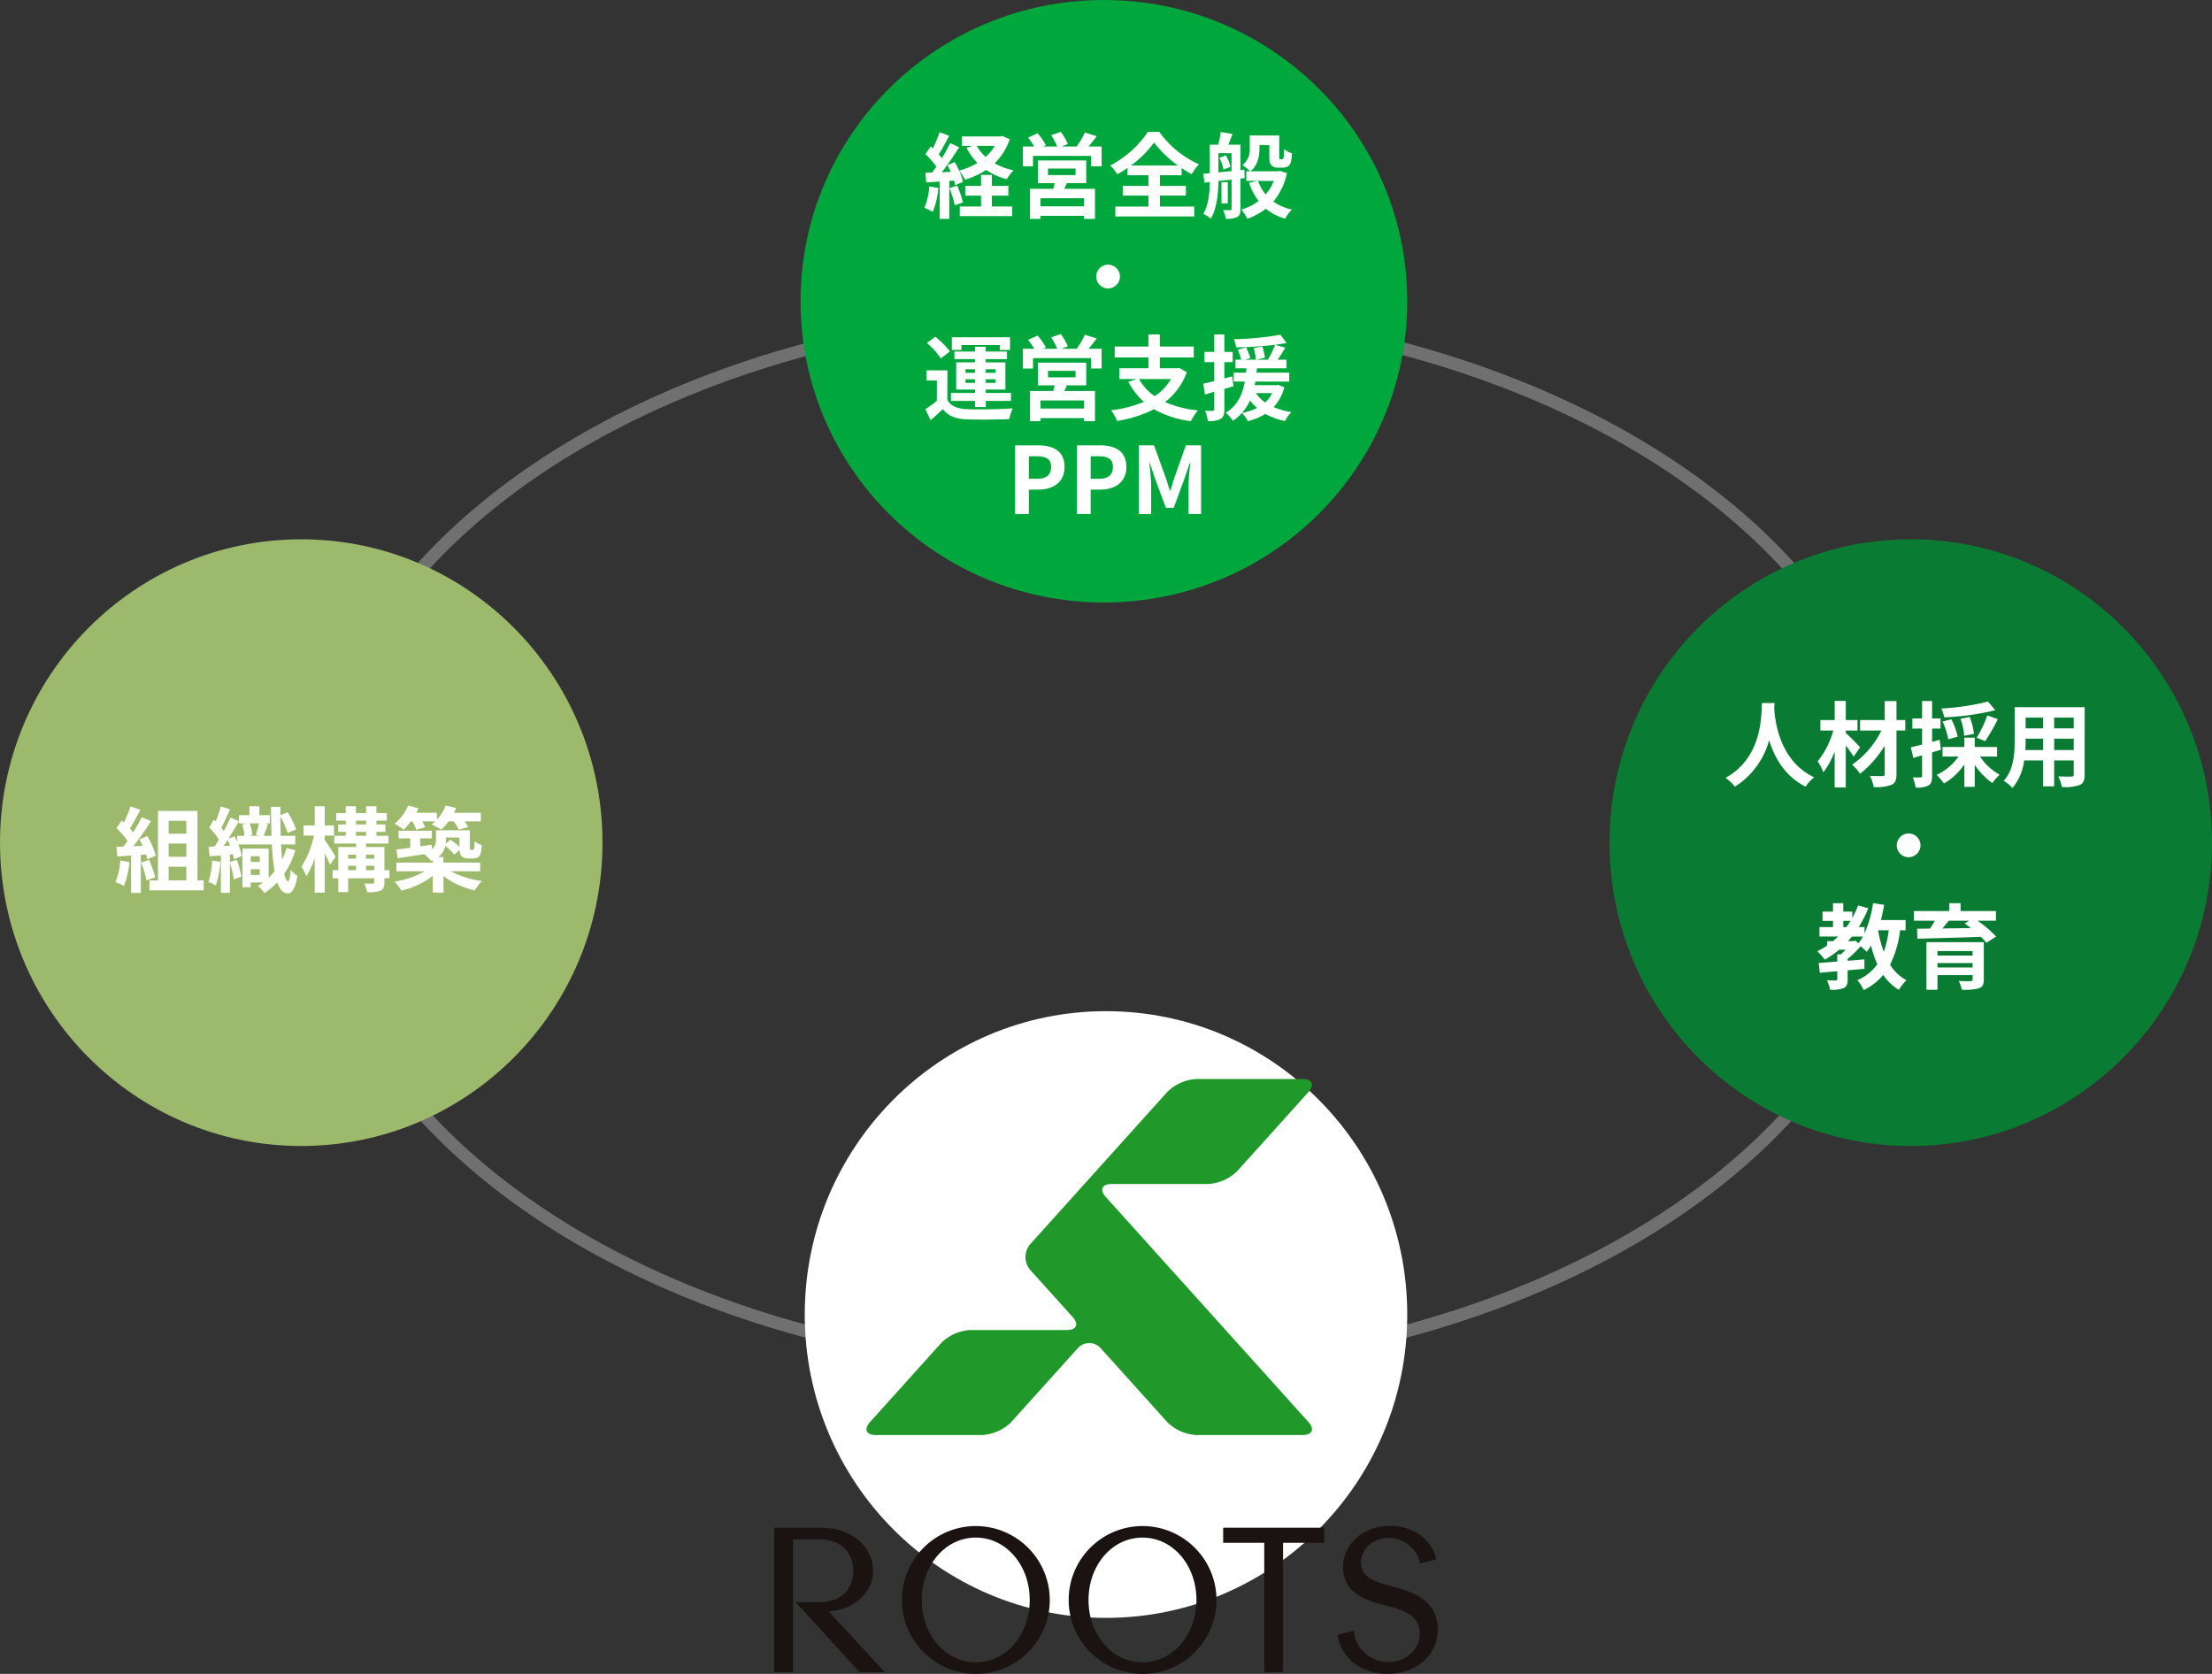 <?xml version="1.0" encoding="UTF-8"?>
<svg xmlns="http://www.w3.org/2000/svg" width="525" height="397.29" viewBox="0 0 525 397.29">
  <rect x="0" y="0" width="525" height="397.29" fill="#333333" stroke="none"/>
  <defs>
    <style>
      .cls-1, .cls-9 {
        fill: none;
      }

      .cls-1 {
        stroke: #707070;
        stroke-width: 3px;
      }

      .cls-2 {
        fill: #00a73c;
      }

      .cls-3 {
        fill: #fff;
      }

      .cls-4 {
        fill: #9cb96c;
      }

      .cls-5 {
        fill: #097b32;
      }

      .cls-6 {
        fill: #20992a;
      }

      .cls-7 {
        fill: #1a1311;
      }

      .cls-8 {
        stroke: none;
      }
    </style>
  </defs>
  <g id="グループ_1155" data-name="グループ 1155" transform="translate(-93 -392)">
    <g id="グループ_52" data-name="グループ 52" transform="translate(-704.992 -441.527)">
      <g id="楕円形_17" data-name="楕円形 17" class="cls-1" transform="translate(869.646 905.757)">
        <ellipse class="cls-8" cx="190.85" cy="127.233" rx="190.85" ry="127.233"></ellipse>
        <ellipse class="cls-9" cx="190.85" cy="127.233" rx="189.35" ry="125.733"></ellipse>
      </g>
      <ellipse id="楕円形_14" data-name="楕円形 14" class="cls-2" cx="72" cy="71.5" rx="72" ry="71.5" transform="translate(987.992 833.527)"></ellipse>
      <path id="パス_1749" data-name="パス 1749" class="cls-3" d="M-42.438-5.764A16,16,0,0,1-43.6-.66a12.931,12.931,0,0,1,2,.946,20.34,20.34,0,0,0,1.32-5.676Zm4.774.4a26.031,26.031,0,0,1,1.276,4.092l1.936-.7a24.255,24.255,0,0,0-1.364-3.96Zm10.076,1.8h3.916v-2.31h-3.916V-8.492h-2.574v2.618H-33.9v2.31h3.74V-.99H-35.2V1.3h12.43V-.99h-4.818Zm.682-11.814a11.125,11.125,0,0,1-2.156,2.618,9.965,9.965,0,0,1-2.112-2.618Zm1.782-2.354-.462.11h-9.108v2.244h2.508l-1.408.462A14.261,14.261,0,0,0-31-11.33,16.866,16.866,0,0,1-35.376-9.5a21.692,21.692,0,0,0-1.012-2.024l-1.738.726c.264.484.528,1.034.77,1.584l-2.112.088c1.386-1.782,2.9-4,4.114-5.918l-2.134-.99a39.9,39.9,0,0,1-1.958,3.564c-.22-.264-.462-.572-.748-.88.792-1.232,1.672-2.926,2.464-4.422L-40-18.612A27.888,27.888,0,0,1-41.6-14.784c-.176-.154-.352-.308-.506-.44l-1.254,1.782a21.589,21.589,0,0,1,2.6,2.992c-.352.506-.7.99-1.034,1.408l-1.584.066.22,2.266,3.19-.2V1.936h2.266v-9l1.122-.088A10.548,10.548,0,0,1-36.3-6.028l1.848-.836a13.134,13.134,0,0,0-.9-2.6,10.256,10.256,0,0,1,1.386,2.112,19.727,19.727,0,0,0,5.016-2.31,16.117,16.117,0,0,0,4.906,2.2A10.508,10.508,0,0,1-22.44-9.57a15.7,15.7,0,0,1-4.51-1.672,13.964,13.964,0,0,0,3.586-5.7Zm19.4,16.7H-16.038V-2.948H-5.72Zm-8.536-8.954h6.534v1.54h-6.534Zm9.064,3.454v-5.39H-16.676v5.39h4c-.088.44-.22.9-.33,1.342h-5.522v7.15h2.486V1.232H-5.72v.726h2.6v-7.15h-7.282c.2-.418.4-.858.572-1.342Zm.572-8.69C-4-15.95-3.344-16.83-2.706-17.666l-2.816-.88A16.454,16.454,0,0,1-7.48-15.224h-3.608l1.54-.572a14.8,14.8,0,0,0-1.672-2.9l-2.288.77a17.961,17.961,0,0,1,1.43,2.706h-3.388l.7-.308a14.2,14.2,0,0,0-1.958-2.816l-2.266.99a17.364,17.364,0,0,1,1.452,2.134h-2.684v4.686h2.4V-13H-4.07v2.464h2.53v-4.686Zm10.032,4.51a25.345,25.345,0,0,0,5.5-5.456,26.513,26.513,0,0,0,5.676,5.456ZM12.3-3.586h6.16V-5.874H12.3V-8.4h5.148V-10.12a27.89,27.89,0,0,0,2.376,1.474A12.747,12.747,0,0,1,21.56-11a23.251,23.251,0,0,1-9.416-7.7H9.438A24.008,24.008,0,0,1,.506-10.736a9.666,9.666,0,0,1,1.65,2.112A28.149,28.149,0,0,0,4.6-10.142V-8.4H9.57v2.53H3.476v2.288H9.57V-.968H1.716V1.386H20.438V-.968H12.3Zm14.1-8.932a9.19,9.19,0,0,1,.99,2.772l1.65-.66a8.542,8.542,0,0,0-1.122-2.728Zm-.22-1.122H29.3v4.246c-1.078.11-2.134.22-3.124.308Zm6.226,5.918-.066-2-.924.11v-6.05H28.534c.308-.748.66-1.65.99-2.552l-2.794-.44a22.457,22.457,0,0,1-.594,2.992h-2v6.776l-1.54.132.264,2.09L24.134-6.8C24.09-4.29,23.87-1.342,22.594.748a8.076,8.076,0,0,1,1.76,1.144C25.828-.462,26.136-4.136,26.18-7.04L29.3-7.37V-.462c0,.264-.066.352-.33.352-.22,0-.946,0-1.65-.022a7.8,7.8,0,0,1,.616,2.046,5.5,5.5,0,0,0,2.684-.4c.638-.374.792-.946.792-1.936V-7.612Zm-4,.968h-1.5v5.016h1.5Zm10.912-.308A10.522,10.522,0,0,1,37.378-3.85a11.211,11.211,0,0,1-1.8-3.212Zm1.474-2.376-.418.088h-6.6c1.8-1.408,2.156-3.7,2.156-5.566v-.66h2.332v2.618c0,1.364.154,1.848.506,2.2a2.08,2.08,0,0,0,1.474.55h1.144a2.62,2.62,0,0,0,1.188-.264,1.51,1.51,0,0,0,.748-.88,10.963,10.963,0,0,0,.308-2.266,6.245,6.245,0,0,1-1.87-.968c-.022.836-.044,1.518-.088,1.826-.044.286-.088.418-.176.462a.406.406,0,0,1-.286.088h-.352a.223.223,0,0,1-.22-.11,2.368,2.368,0,0,1-.022-.66v-4.862h-7v2.882A4.769,4.769,0,0,1,31.9-10.8,12.9,12.9,0,0,1,33.726-9.35H32.8v2.288h2.684L33.462-6.6a15.669,15.669,0,0,0,2.244,4.312,12.177,12.177,0,0,1-4.07,2.024,9.868,9.868,0,0,1,1.386,2.178A15.5,15.5,0,0,0,37.444-.462a11.98,11.98,0,0,0,4.6,2.354A9.472,9.472,0,0,1,43.6-.264a11.855,11.855,0,0,1-4.378-1.892,15.39,15.39,0,0,0,3.212-6.732ZM0,12.824a2.816,2.816,0,1,0,0,5.632A2.836,2.836,0,0,0,2.816,15.64,2.836,2.836,0,0,0,0,12.824ZM-34.8,31.9H-25.7v1.166h2.42V30.048H-37.092v3.014H-34.8Zm.968,8.976v-.858h2.244v.858Zm0-3.234h2.244V38.5h-2.244Zm7.128,0V38.5H-29.04v-.858Zm0,3.234H-29.04v-.858h2.332Zm-4.884,5.742h2.552V45.162h5.984V43.27H-29.04v-.814h4.664V36.01H-29.04v-.77H-24v-1.8H-29.04V32.292h-2.552v1.144h-4.884v1.8h4.884v.77h-4.466v6.446h4.466v.814h-5.7v1.892h5.7Zm-5.962-13.2a19.118,19.118,0,0,0-3.454-3.5l-2,1.5a17.144,17.144,0,0,1,3.3,3.652Zm-.594,4.488H-43.1v2.4h2.464v4.8a26.365,26.365,0,0,1-2.728,2.024l1.232,2.6c1.122-.946,2.024-1.782,2.9-2.64,1.32,1.694,3.08,2.332,5.7,2.442,2.684.11,7.348.066,10.076-.066a11.929,11.929,0,0,1,.814-2.552c-3.036.242-8.228.308-10.868.2-2.244-.088-3.784-.7-4.642-2.178ZM-5.72,46.966H-16.038V45.052H-5.72Zm-8.536-8.954h6.534v1.54h-6.534Zm9.064,3.454v-5.39H-16.676v5.39h4c-.088.44-.22.9-.33,1.342h-5.522v7.15h2.486v-.726H-5.72v.726h2.6v-7.15h-7.282c.2-.418.4-.858.572-1.342Zm.572-8.69C-4,32.05-3.344,31.17-2.706,30.334l-2.816-.88A16.454,16.454,0,0,1-7.48,32.776h-3.608l1.54-.572a14.8,14.8,0,0,0-1.672-2.9l-2.288.77a17.961,17.961,0,0,1,1.43,2.706h-3.388l.7-.308a14.2,14.2,0,0,0-1.958-2.816l-2.266.99a17.364,17.364,0,0,1,1.452,2.134h-2.684v4.686h2.4V35H-4.07v2.464h2.53V32.776ZM14.916,39.97a11.756,11.756,0,0,1-3.872,4.048,11.791,11.791,0,0,1-3.7-4.048Zm1.936-2.662-.462.088H12.276V34.844h8.052v-2.6H12.276v-2.86H9.57v2.86H1.562v2.6H9.57V37.4H2.662V39.97h4.07L4.8,40.63a17,17,0,0,0,3.7,4.752,29,29,0,0,1-7.81,2,9.967,9.967,0,0,1,1.43,2.53A29.343,29.343,0,0,0,10.89,47.12a23.452,23.452,0,0,0,8.756,2.838,13.439,13.439,0,0,1,1.672-2.552,25.5,25.5,0,0,1-7.81-1.98,15.554,15.554,0,0,0,5.17-7.084Zm12.584,2.024-1.848.484V35.944h1.98v-2.42h-1.98V29.388h-2.4v4.136H22.88v2.42h2.31v4.51c-.968.242-1.848.462-2.6.616l.4,2.574,2.2-.66v4.158c0,.286-.11.374-.374.374a17.35,17.35,0,0,1-1.8-.022,9.732,9.732,0,0,1,.66,2.42,5.618,5.618,0,0,0,3.036-.484c.66-.418.88-1.078.88-2.288V42.3c.726-.2,1.452-.418,2.178-.638Zm9.482,3.982a7.076,7.076,0,0,1-1.628,2.2,8.046,8.046,0,0,1-2.2-2.2Zm1.5-1.958L40,41.422H34.782c.066-.286.11-.572.176-.858h8.03V38.452H35.222c.044-.352.066-.682.088-1.034h7.04V35.372H40.26c.572-.858,1.21-1.87,1.8-2.838l-2.42-.7c.99-.132,1.892-.264,2.728-.418L40.9,29.454A72.156,72.156,0,0,1,29.832,30.51a6.706,6.706,0,0,1,.55,1.936,86.9,86.9,0,0,0,9.262-.616,23.814,23.814,0,0,1-1.716,3.542h-2.75l2.046-.462a22.1,22.1,0,0,0-.594-2.662l-2.046.352a21.7,21.7,0,0,1,.484,2.772h-2.53l1.232-.4c-.2-.66-.66-1.716-.99-2.53L30.8,33a23.123,23.123,0,0,1,.792,2.376H30.228v2.046h2.6c-.044.33-.066.682-.088,1.034H29.81v2.112h2.64c-.506,2.816-1.628,5.632-4.532,7.414a7.277,7.277,0,0,1,1.694,1.892,11.232,11.232,0,0,0,4.07-4.84,9.184,9.184,0,0,0,1.672,1.782,13.488,13.488,0,0,1-3.586,1.21,8.725,8.725,0,0,1,1.408,1.936,15.3,15.3,0,0,0,4.158-1.716,16.779,16.779,0,0,0,4.642,1.694,8.648,8.648,0,0,1,1.54-2.134,16.943,16.943,0,0,1-4.224-1.188,10.9,10.9,0,0,0,2.53-4.686ZM-22.066,72h3.256V66.214h2.178c3.5,0,6.292-1.672,6.292-5.39,0-3.85-2.772-5.126-6.38-5.126h-5.346Zm3.256-8.36V58.294h1.848c2.244,0,3.432.638,3.432,2.53,0,1.87-1.078,2.816-3.322,2.816ZM-7.392,72h3.256V66.214h2.178c3.5,0,6.292-1.672,6.292-5.39,0-3.85-2.772-5.126-6.38-5.126H-7.392Zm3.256-8.36V58.294h1.848c2.244,0,3.432.638,3.432,2.53,0,1.87-1.078,2.816-3.322,2.816ZM7.282,72h2.926V65.2c0-1.54-.264-3.806-.418-5.346h.088l1.3,3.828,2.53,6.842h1.87l2.508-6.842,1.32-3.828h.11c-.176,1.54-.418,3.806-.418,5.346V72h2.97V55.7H18.458l-2.706,7.634c-.352,1.012-.638,2.09-.99,3.124h-.11c-.33-1.034-.638-2.112-.99-3.124L10.89,55.7H7.282Z" transform="translate(1060.992 883.527)"></path>
      <ellipse id="楕円形_15" data-name="楕円形 15" class="cls-4" cx="71.5" cy="72" rx="71.5" ry="72" transform="translate(797.992 961.527)"></ellipse>
      <path id="パス_1750" data-name="パス 1750" class="cls-3" d="M-42.438-5.764A16,16,0,0,1-43.6-.66a12.931,12.931,0,0,1,2,.946,20.34,20.34,0,0,0,1.32-5.676Zm6.116-1.43a11.972,11.972,0,0,1,.308,1.188l1.98-.924a17.942,17.942,0,0,0-2.024-4.642l-1.848.814c.264.462.528.99.77,1.518l-2.222.088a70.825,70.825,0,0,0,4.2-5.962l-2.222-.924A34.4,34.4,0,0,1-39.4-12.43c-.22-.286-.484-.616-.77-.924.792-1.232,1.694-2.926,2.486-4.444L-40-18.612A29.081,29.081,0,0,1-41.6-14.784l-.528-.462-1.232,1.8a20.726,20.726,0,0,1,2.64,3.014c-.33.484-.682.946-1.012,1.364L-43.362-9l.22,2.288,3.256-.22V1.936h2.31V-7.106Zm-1.21,1.914a22.39,22.39,0,0,1,1.3,4.246l2.068-.726A25.088,25.088,0,0,0-35.6-5.9Zm6.556.99h4.2v3.256h-4.2Zm4.2-10.89v3.058h-4.2V-15.18Zm0,8.536h-4.2V-9.79h4.2Zm2.64,5.61v-16.5h-9.372v16.5H-35.53V1.32h12.87V-1.034Zm3.476-4.73a16.988,16.988,0,0,1-.88,5.1,12.011,12.011,0,0,1,1.782.836,23.072,23.072,0,0,0,1.078-5.632Zm9.174,3.432V-3.7H-9.35v1.364ZM-9.35-6.776v1.342h-2.134V-6.776Zm-7.436-4.18c.88-1.364,1.738-2.816,2.486-4.092v.484h1.936l-1.166.264a11,11,0,0,1,.55,2.684H-14.7v1.452c-.2-.462-.418-.924-.638-1.342ZM-17.93-9.2c.308-.462.638-.946.946-1.452.2.44.4.9.594,1.364Zm8.536-2.42h-2.53l.792-.2a9.06,9.06,0,0,0-.616-2.75h2.2a23.449,23.449,0,0,1-.726,2.728ZM-2.97-8.734a15.509,15.509,0,0,1-1.078,2.75C-4.158-7.04-4.224-8.25-4.29-9.57H-.924v-2.046H-4.378c-.044-1.43-.066-2.97-.066-4.576a20.251,20.251,0,0,1,1.716,3.916l2-.88a22.129,22.129,0,0,0-1.98-4.07l-1.738.7V-18.5H-6.688c.022,2.486.066,4.774.132,6.886h-1.87c.308-.748.682-1.8,1.034-2.772l-.814-.176h1.254v-1.958H-9.438v-2.112h-2.376v2.112H-14.3v1.43l-2.024-.88c-.4.968-.946,2.09-1.54,3.212a8.828,8.828,0,0,0-.594-.748c.638-1.232,1.386-2.926,2.046-4.4l-2.2-.7a26.487,26.487,0,0,1-1.21,3.586c-.154-.154-.286-.308-.44-.44l-1.078,1.848a20.262,20.262,0,0,1,2.31,2.9c-.352.572-.682,1.122-1.012,1.606l-1.43.066.22,2.288c.814-.066,1.738-.132,2.684-.22V1.914h2.134V-5.17A27.858,27.858,0,0,1-15.51-1.3l1.8-.638a24.651,24.651,0,0,0-1.078-3.982l-1.65.506v-1.76l.726-.066a9.218,9.218,0,0,1,.242,1.166l1.848-.77a13.344,13.344,0,0,0-.836-2.728h7.986a55.5,55.5,0,0,0,.638,6.4A18.261,18.261,0,0,1-7.238-1.65V-8.58h-6.226V.594h1.98V-.55h2.926A12.42,12.42,0,0,1-9.812.286,8.019,8.019,0,0,1-8.25,1.958,16.133,16.133,0,0,0-5.192-.572C-4.62,1.1-3.828,2-2.728,2.046c.814.022,1.782-.77,2.31-4.158A8.364,8.364,0,0,1-2.024-3.52c-.11,1.694-.33,2.706-.616,2.684-.352-.022-.66-.66-.9-1.76A20.769,20.769,0,0,0-.9-8.184ZM8.668-6.644c-.352-.616-1.98-3.146-2.6-4v-1.034h2.2V-14.1h-2.2v-4.532H3.7V-14.1H1.056v2.42H3.5A22,22,0,0,1,.55-4.312,12.552,12.552,0,0,1,1.694-2a18.559,18.559,0,0,0,2-4.334V1.892H6.072V-7.48c.484.99.968,2.024,1.254,2.706Zm7.194,3.19V-4.51H17.82v1.056ZM11.638-4.51h1.87v1.056h-1.87Zm1.87-2.64V-6.2h-1.87V-7.15Zm4.312,0V-6.2H15.862V-7.15Zm-4.334-5.412h2.42v.924h-2.42Zm0-2.662h2.42v.9h-2.42Zm7.942,11.77H20.24v-5.5H15.862V-9.79h5.346v-1.848h-2.86v-.924H20.46v-1.76H18.348v-.9h2.464v-1.8H18.348v-1.606H15.906v1.606h-2.42v-1.606h-2.42v1.606H8.8v1.8h2.266v.9h-1.8v1.76h1.8v.924H8.338V-9.79h5.17v.836H9.284v5.5H7.942V-1.54H9.284V1.738h2.354V-1.54H17.82v.924c0,.264-.088.33-.374.33-.264,0-1.166.022-1.98-.022a9.113,9.113,0,0,1,.682,2.068,8.222,8.222,0,0,0,3.146-.352c.726-.352.946-.9.946-2V-1.54h1.188ZM26.84-15.048a10.036,10.036,0,0,1,.946,2l2.112-.616a9.889,9.889,0,0,0-.682-1.386H32.3q-.429.4-.858.726a14.387,14.387,0,0,1,2.288,1.254,12.019,12.019,0,0,0,1.738-1.98h1.21a10.2,10.2,0,0,1,1.21,1.98l2.222-.638a9.081,9.081,0,0,0-.836-1.342h3.85v-2.046H36.74q.3-.561.528-1.122l-2.486-.594a10.577,10.577,0,0,1-2.09,3.344v-1.628H27.786q.3-.528.528-1.056l-2.442-.66A11.227,11.227,0,0,1,22.66-14.5a14.223,14.223,0,0,1,2.112,1.43,13.07,13.07,0,0,0,1.716-1.98ZM38.06-11.22V-9A21.086,21.086,0,0,0,35.9-10.714l-1.1.946c.022-.308.044-.594.044-.9v-.55Zm4.906,8.008V-5.258H34.254v-1.32H33A4.531,4.531,0,0,0,34.694-9.2,14.849,14.849,0,0,1,36.828-7.15l1.254-1.122a2.091,2.091,0,0,0,.484,1.5,2.171,2.171,0,0,0,1.518.528h1.078a2.9,2.9,0,0,0,1.166-.22,1.573,1.573,0,0,0,.726-.858,11.031,11.031,0,0,0,.286-2.09,6.237,6.237,0,0,1-1.694-.9A15.021,15.021,0,0,1,41.558-8.8c-.044.264-.11.4-.176.44a.343.343,0,0,1-.264.066h-.352a.192.192,0,0,1-.2-.11c-.066-.066-.044-.286-.044-.66v-3.872H32.472v2.2a2.848,2.848,0,0,1-.924,2.288l-.066-1.078-2.728.4v-1.892H31.5v-1.8h-7.9v1.8h2.772V-8.8c-1.232.176-2.354.33-3.278.44l.286,2.068c1.782-.286,4.026-.616,6.314-.968a8.616,8.616,0,0,1,1.606,1.628c.154-.066.286-.11.418-.176v.55H23.078v2.046H29.81A20.789,20.789,0,0,1,22.66-.748a13.545,13.545,0,0,1,1.606,2.134,19.611,19.611,0,0,0,7.458-3.5v3.96h2.53V-2.068A18.686,18.686,0,0,0,41.69,1.32,13.353,13.353,0,0,1,43.362-.9a21.661,21.661,0,0,1-7.37-2.31Z" transform="translate(868.992 1043.527)"></path>
      <ellipse id="楕円形_16" data-name="楕円形 16" class="cls-5" cx="71.5" cy="72" rx="71.5" ry="72" transform="translate(1179.992 961.527)"></ellipse>
      <path id="パス_1751" data-name="パス 1751" class="cls-3" d="M-34.826-18.128c-.154,2.9.154,12.892-8.624,17.754a9.168,9.168,0,0,1,2.2,2.09A18.787,18.787,0,0,0-33.11-9.328c1.232,4.048,3.7,8.58,8.668,11.044A8.6,8.6,0,0,1-22.418-.506c-8.206-3.85-9.306-13.332-9.482-16.368.022-.462.044-.9.066-1.254Zm23.3,10.494c-.484-.55-2.508-2.662-3.388-3.388v-.594h2.772V-14.1h-2.772v-4.532h-2.64V-14.1h-3.388v2.486h3.058a20.061,20.061,0,0,1-3.7,7.3A12.786,12.786,0,0,1-20.24-1.694a19.5,19.5,0,0,0,2.684-4.928V1.892h2.64V-8.052c.726.946,1.43,1.936,1.87,2.64ZM-.792-14.1h-2.09V-18.59H-5.676V-14.1h-5.852v2.486h5.06A21.162,21.162,0,0,1-13.42-3.5a10.245,10.245,0,0,1,1.892,2.156A25.588,25.588,0,0,0-5.676-8.008V-1.32c0,.4-.154.506-.55.528-.374,0-1.738,0-2.948-.044a10.074,10.074,0,0,1,.88,2.64A10.389,10.389,0,0,0-4.114,1.3C-3.212.88-2.882.2-2.882-1.32v-10.3h2.09ZM18.832-18.48A59.064,59.064,0,0,1,7.766-16.83a8.936,8.936,0,0,1,.682,2.09A62.181,62.181,0,0,0,20.57-16.434Zm-.66,9.394A48.7,48.7,0,0,0,21.164-14.3l-2.486-.9a28.746,28.746,0,0,1-2.53,5.3Zm-2.684-1.738a13.386,13.386,0,0,0-1.012-4L12.3-14.41a14.646,14.646,0,0,1,.88,4.048Zm-3.85.66a16.768,16.768,0,0,0-1.5-4.114l-2.068.528A19.274,19.274,0,0,1,9.416-9.526Zm-4.29.748L5.566-8.91v-3.168h2v-2.4h-2v-4.136H3.19v4.136H.88v2.4H3.19v3.806c-.99.242-1.914.484-2.662.638L1.1-5.126C1.738-5.3,2.464-5.5,3.19-5.72V-.858c0,.286-.11.374-.374.374A17.773,17.773,0,0,1,.99-.506a9.732,9.732,0,0,1,.66,2.42A5.706,5.706,0,0,0,4.708,1.43c.66-.418.858-1.078.858-2.288V-6.424c.7-.2,1.408-.418,2.112-.638Zm13.64,3.982V-7.7h-5.3V-9.922H13.222V-7.7H8.052v2.266h3.784A13.133,13.133,0,0,1,6.644-1.078,11.882,11.882,0,0,1,8.382.968a15.248,15.248,0,0,0,4.84-4.532V1.76h2.464V-3.454a16.053,16.053,0,0,0,4.2,4.312A9.829,9.829,0,0,1,21.6-1.122,13.427,13.427,0,0,1,16.94-5.434ZM34.54-6.974V-9.68h4.642v2.706Zm-6.842,0c.044-.814.066-1.606.066-2.31v-.4H31.9v2.706Zm4.2-7.7v2.552H27.764v-2.552Zm7.282,2.552H34.54v-2.552h4.642Zm2.6-5.038H25.168v7.854c0,3.08-.2,7-2.6,9.636A9.664,9.664,0,0,1,24.64,2.024,12.6,12.6,0,0,0,27.412-4.51H31.9V1.628h2.64V-4.51h4.642v3.3c0,.4-.154.528-.572.528-.4,0-1.848.022-3.08-.044a9.891,9.891,0,0,1,.836,2.508A10.216,10.216,0,0,0,40.59,1.32c.88-.4,1.188-1.1,1.188-2.508ZM0,12.824a2.816,2.816,0,1,0,0,5.632A2.836,2.836,0,0,0,2.816,15.64,2.836,2.836,0,0,0,0,12.824ZM-4.73,35.79A23.456,23.456,0,0,1-5.9,40.916,27.741,27.741,0,0,1-7.238,35.79Zm-8.4,2.6H-14.41c.33-.352.638-.726.946-1.1h2.618A11.007,11.007,0,0,1-11.9,38.87l-.77-.616Zm-2.376-4.818h1.716c-.308.506-.638.99-.99,1.474h-.726ZM-.726,35.79V33.37H-6.578c.308-1.166.55-2.376.77-3.608l-2.64-.4a26.543,26.543,0,0,1-2.024,7.172v-1.5h-1.386A26.642,26.642,0,0,0-9.57,30.576l-2.42-.682a21.582,21.582,0,0,1-1.386,2.97v-1.5H-15.51v-2h-2.442v2h-2.486v2.2h2.486v1.474h-3.212v2.244h4.422c-.4.374-.792.748-1.21,1.1H-19.36v1.056a19.8,19.8,0,0,1-2.31,1.342,16.159,16.159,0,0,1,1.76,2A22.542,22.542,0,0,0-16.5,40.41h1.562c-.374.4-.77.77-1.144,1.1h-.858v1.716c-1.65.132-3.168.242-4.4.33l.264,2.332c1.21-.11,2.618-.242,4.136-.374v1.87c0,.242-.088.308-.374.33-.264,0-1.232,0-2.068-.022a8.818,8.818,0,0,1,.748,2.222,8.1,8.1,0,0,0,3.168-.374c.792-.374.99-.968.99-2.09V45.294c1.32-.11,2.662-.22,3.982-.352V42.7c-1.32.11-2.662.242-3.982.33v-.44a23.473,23.473,0,0,0,3.08-3.014,13.123,13.123,0,0,1,1.452,1.342A16.533,16.533,0,0,0-8.932,39.4a24.724,24.724,0,0,0,1.5,4.466,11.173,11.173,0,0,1-4.73,3.762A10.992,10.992,0,0,1-10.67,50a14.289,14.289,0,0,0,4.642-3.608A11.672,11.672,0,0,0-2.31,49.936a10.228,10.228,0,0,1,1.8-2.288A10.072,10.072,0,0,1-4.4,43.974,25.326,25.326,0,0,0-2.024,35.79Zm7.568,8.844V43.578H15.18v1.056ZM15.18,40.74V41.8H6.842V40.74Zm2.662-2.112H4.224V49.914H6.842V46.438H15.18V47.45c0,.308-.11.418-.506.418-.33.022-1.738.022-2.794-.044a10.384,10.384,0,0,1,.77,2.09,13.735,13.735,0,0,0,3.982-.33c.9-.33,1.21-.88,1.21-2.112Zm-3.476-5.1-1.056.638c.462.33.946.7,1.43,1.1-2.31.044-4.6.066-6.732.11.506-.594,1.034-1.232,1.518-1.848Zm6.358,0V31.236h-8.4v-1.87H9.636v1.87h-8.4v2.288H6.226c-.352.616-.748,1.276-1.166,1.87L2,35.438l.066,2.354c3.85-.088,9.592-.242,15.07-.44a14.662,14.662,0,0,1,1.32,1.408l2.31-1.474a29.25,29.25,0,0,0-4.4-3.762Z" transform="translate(1250.992 1018.527)"></path>
    </g>
    <ellipse id="楕円形_41" data-name="楕円形 41" class="cls-3" cx="71.5" cy="72" rx="71.5" ry="72" transform="translate(284 632)"></ellipse>
    <g id="グループ_1151" data-name="グループ 1151" transform="translate(-38.355 445.804)">
      <path id="パス_1740" data-name="パス 1740" class="cls-6" d="M425.6,227.218a10.644,10.644,0,0,0,6.91-3.076l16.9-18.765c1.524-1.692.908-3.076-1.37-3.076H422.785a10.643,10.643,0,0,0-6.909,3.076l-32.5,36.1a4.712,4.712,0,0,0,0,6.152L393.439,258.8c1.524,1.692.907,3.076-1.369,3.076H369.142a10.64,10.64,0,0,0-6.909,3.076l-16.9,18.766c-1.523,1.692-.907,3.076,1.37,3.076h25.251a10.643,10.643,0,0,0,6.909-3.076L394.6,266.245a3.657,3.657,0,0,1,5.54,0l15.732,17.474a10.644,10.644,0,0,0,6.91,3.076h25.25c2.277,0,2.893-1.384,1.37-3.076l-48.1-53.425c-1.523-1.692-.907-3.076,1.37-3.076Z" transform="translate(-7.492 0)"></path>
      <g id="グループ_1150" data-name="グループ 1150" transform="translate(315.109 308.352)">
        <path id="パス_1741" data-name="パス 1741" class="cls-7" d="M338.575,355.46c0-5.833-5.245-10.231-12.2-10.231H315.109v34.3h4.463V348.02h6.458c3.614,0,7.834,1.948,7.834,7.44s-4.221,7.443-7.834,7.443H320.2l15.185,16.623h5.989l-13.359-14.443C333.992,364.763,338.575,360.651,338.575,355.46Z" transform="translate(-315.109 -344.787)"></path>
        <path id="パス_1742" data-name="パス 1742" class="cls-7" d="M373.3,344.7a17.543,17.543,0,1,0,17.567,17.568A17.588,17.588,0,0,0,373.3,344.7Zm0,32.344c-7.182,0-12.808-6.49-12.808-14.776,0-8.314,5.626-14.826,12.808-14.826s12.806,6.513,12.806,14.826C386.1,370.554,380.478,377.044,373.3,377.044Z" transform="translate(-325.464 -344.652)"></path>
        <path id="パス_1743" data-name="パス 1743" class="cls-7" d="M426.411,344.7a17.543,17.543,0,1,0,17.566,17.568A17.589,17.589,0,0,0,426.411,344.7Zm0,32.344c-7.182,0-12.809-6.49-12.809-14.776,0-8.314,5.627-14.826,12.809-14.826s12.806,6.513,12.806,14.826C439.218,370.554,433.592,377.044,426.411,377.044Z" transform="translate(-339.003 -344.652)"></path>
        <path id="パス_1744" data-name="パス 1744" class="cls-7" d="M458.127,348.812h9.747v30.714h4.465V348.812h9.747v-3.583H458.127Z" transform="translate(-351.567 -344.787)"></path>
        <path id="パス_1745" data-name="パス 1745" class="cls-7" d="M507.862,359.12c-5.771-1.431-7.719-2.889-7.719-5.779,0-3.29,2.922-5.866,6.654-5.866,3.34,0,6.729,2.7,7.25,5.774l.061.363,3.866-1.011-.066-.314c-.786-3.685-4.552-7.651-10.962-7.651-6.207,0-11.069,4.278-11.069,9.739,0,4.766,2.963,7.484,9.909,9.089,6.055,1.441,8.306,3.26,8.306,6.714,0,3.813-3.29,6.8-7.491,6.8-4.117,0-7.895-3.323-8.083-7.113l-.02-.419-3.891,1.078.045.294c.648,4.312,4.618,8.951,11.8,8.951,6.788,0,11.906-4.483,11.906-10.428C518.358,363.991,515.218,360.935,507.862,359.12Z" transform="translate(-360.866 -344.636)"></path>
      </g>
    </g>
  </g>
</svg>
